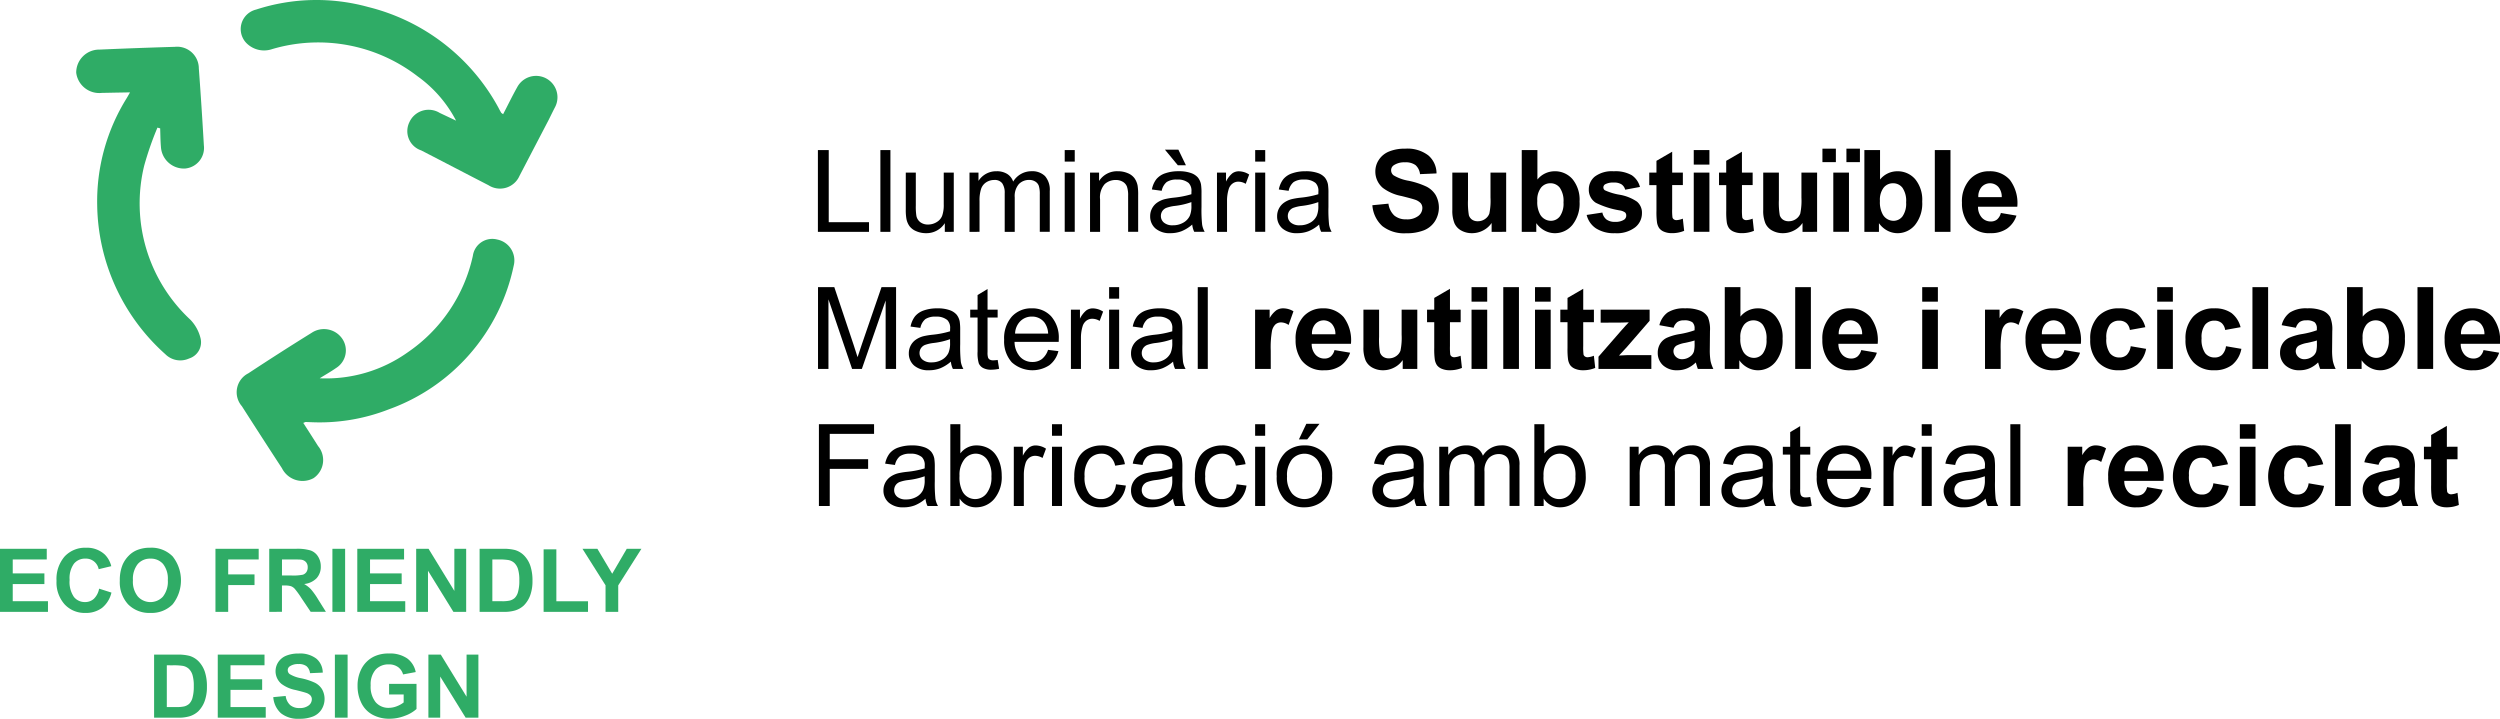 <svg xmlns="http://www.w3.org/2000/svg" viewBox="0 0 131.315 37.757"><defs><style>.cls-1{fill:#2fac66;}</style></defs><g id="Capa_2" data-name="Capa 2"><g id="Capa_1-2" data-name="Capa 1"><g id="Capa_2-2" data-name="Capa 2"><g id="Capa_1-2-2" data-name="Capa 1-2"><path class="cls-1" d="M6.829,4.852c-.543.009-1.012.018-1.482.028a1.22,1.22,0,0,1-1.344-1.06A1.208,1.208,0,0,1,5.204,2.605c.008,0,.016,0,.024,0Q7.204,2.519,9.184,2.46A1.14,1.14,0,0,1,10.437,3.474q.006.057.006.114c.101,1.35.187,2.699.266,4.049a1.088,1.088,0,0,1-.949,1.211l-.035.004A1.21,1.21,0,0,1,8.453,7.715c-.028-.318-.028-.646-.04-.973L8.27,6.703a16.542,16.542,0,0,0-.69,1.976,8.337,8.337,0,0,0,2.422,8.117,2.123,2.123,0,0,1,.535.983A.89.89,0,0,1,9.934,18.829a1.11,1.11,0,0,1-1.246-.221A10.688,10.688,0,0,1,5.105,10.78a10.257,10.257,0,0,1,1.56-5.64c.044-.076.083-.144.165-.288Z"/><path class="cls-1" d="M23.956,6.337a6.639,6.639,0,0,0-2.014-2.323,8.545,8.545,0,0,0-7.64-1.437,1.305,1.305,0,0,1-1.29-.25A1.053,1.053,0,0,1,13.448.504,10.238,10.238,0,0,1,19.344.369a10.712,10.712,0,0,1,6.84,5.293c.049.096.096.184.148.269l.095.068c.247-.472.479-.954.739-1.417A1.123,1.123,0,1,1,29.15,5.637l-.014.025c-.109.212-.211.425-.322.646q-.762,1.46-1.528,2.931A1.117,1.117,0,0,1,25.66,9.73c-1.18-.607-2.359-1.224-3.538-1.831a1.066,1.066,0,0,1-.621-1.475,1.108,1.108,0,0,1,1.595-.493q.429.203.86.406Z"/><path class="cls-1" d="M16.79,19.87a7.4,7.4,0,0,0,4.621-1.36,8.274,8.274,0,0,0,3.426-5.07,1.03,1.03,0,0,1,1.283-.858,1.118,1.118,0,0,1,.876,1.316c-.004.018-.007.035-.012.053A10.237,10.237,0,0,1,20.426,21.5a9.989,9.989,0,0,1-4.12.675l-.258-.01-.119.049q.393.607.777,1.214a1.147,1.147,0,0,1-.143,1.616,1.12,1.12,0,0,1-.094.071,1.207,1.207,0,0,1-1.638-.481l-.021-.04q-1.058-1.62-2.105-3.258a1.115,1.115,0,0,1,.337-1.726c1.098-.723,2.211-1.437,3.33-2.13a1.165,1.165,0,0,1,1.609.318,1.088,1.088,0,0,1-.294,1.51l-.034.022c-.273.193-.572.357-.86.54Z"/><path class="cls-1" d="M0,32.139V28.826H2.456v.56H.669V30.12H2.332v.558H.669V31.58H2.52v.558Z"/><path class="cls-1" d="M5.206,30.92l.648.206a1.45,1.45,0,0,1-.496.805,1.413,1.413,0,0,1-.88.264,1.424,1.424,0,0,1-1.084-.451,1.723,1.723,0,0,1-.425-1.232,1.81,1.81,0,0,1,.427-1.284,1.466,1.466,0,0,1,1.123-.458,1.378,1.378,0,0,1,.987.359,1.306,1.306,0,0,1,.339.61l-.662.158a.683.683,0,0,0-.698-.556.754.754,0,0,0-.598.264,1.298,1.298,0,0,0-.23.856,1.385,1.385,0,0,0,.226.895.731.731,0,0,0,.587.268.669.669,0,0,0,.459-.17A.988.988,0,0,0,5.206,30.92Z"/><path class="cls-1" d="M6.293,30.503a2.104,2.104,0,0,1,.151-.85,1.556,1.556,0,0,1,.308-.454,1.291,1.291,0,0,1,.428-.298,1.809,1.809,0,0,1,.714-.132,1.555,1.555,0,0,1,1.172.454,2.03,2.03,0,0,1,.004,2.518,1.546,1.546,0,0,1-1.166.453,1.558,1.558,0,0,1-1.175-.451A1.708,1.708,0,0,1,6.293,30.503Zm.689-.022a1.239,1.239,0,0,0,.26.853.893.893,0,0,0,1.262.058q.029-.026.055-.055a1.268,1.268,0,0,0,.256-.864,1.244,1.244,0,0,0-.25-.85.842.842,0,0,0-.663-.28.852.852,0,0,0-.666.283,1.255,1.255,0,0,0-.253.856Z"/><path class="cls-1" d="M11.317,32.139V28.826h2.271v.56h-1.602V30.17h1.383v.561H11.986v1.407Z"/><path class="cls-1" d="M14.142,32.139V28.826h1.408a2.405,2.405,0,0,1,.771.09.761.761,0,0,1,.385.317.956.956,0,0,1,.144.521.886.886,0,0,1-.219.616,1.055,1.055,0,0,1-.655.306,1.562,1.562,0,0,1,.358.278,3.831,3.831,0,0,1,.38.537l.405.646h-.8l-.484-.721a4.719,4.719,0,0,0-.352-.488.527.527,0,0,0-.201-.138,1.12,1.12,0,0,0-.337-.037h-.135v1.383Zm.669-1.911h.495a2.529,2.529,0,0,0,.601-.041.361.361,0,0,0,.188-.14.435.435,0,0,0,.068-.249.396.396,0,0,0-.089-.27.403.403,0,0,0-.252-.13q-.081-.012-.488-.012h-.522Z"/><path class="cls-1" d="M17.46,32.139V28.826h.668v3.312Z"/><path class="cls-1" d="M18.767,32.139V28.826h2.457v.56H19.436V30.12h1.662v.558H19.436V31.58h1.85v.558Z"/><path class="cls-1" d="M21.86,32.139V28.826h.65l1.355,2.212V28.826h.621v3.312h-.671l-1.335-2.16v2.16Z"/><path class="cls-1" d="M25.192,28.826h1.223a2.4,2.4,0,0,1,.631.064,1.114,1.114,0,0,1,.499.305,1.449,1.449,0,0,1,.316.537,2.45,2.45,0,0,1,.108.783,2.183,2.183,0,0,1-.102.704,1.46,1.46,0,0,1-.355.586,1.18,1.18,0,0,1-.47.264,2.017,2.017,0,0,1-.592.07H25.192Zm.669.56V31.58h.5a1.792,1.792,0,0,0,.404-.032.62.62,0,0,0,.27-.138.698.698,0,0,0,.175-.319,2.134,2.134,0,0,0,.068-.607,1.944,1.944,0,0,0-.068-.589.757.757,0,0,0-.19-.321.634.634,0,0,0-.309-.156,3.092,3.092,0,0,0-.549-.031Z"/><path class="cls-1" d="M28.554,32.139V28.853h.669v2.728h1.663v.558Z"/><path class="cls-1" d="M31.807,32.139V30.745L30.594,28.826h.784l.779,1.31.764-1.31h.77l-1.218,1.923v1.39Z"/><path class="cls-1" d="M8.094,34.384H9.316a2.389,2.389,0,0,1,.63.064,1.115,1.115,0,0,1,.499.305,1.461,1.461,0,0,1,.316.537,2.444,2.444,0,0,1,.108.783,2.169,2.169,0,0,1-.102.704,1.458,1.458,0,0,1-.354.586,1.187,1.187,0,0,1-.47.264,2.017,2.017,0,0,1-.592.07H8.094Zm.668.561v2.194h.5a1.792,1.792,0,0,0,.404-.032.623.623,0,0,0,.27-.138.7.7,0,0,0,.175-.319,2.175,2.175,0,0,0,.068-.607,1.983,1.983,0,0,0-.068-.589.758.758,0,0,0-.19-.321.634.634,0,0,0-.31-.156,3.1,3.1,0,0,0-.549-.031Z"/><path class="cls-1" d="M11.438,37.696V34.384h2.456v.561H12.107v.734H13.77v.558H12.107v.902h1.851v.558Z"/><path class="cls-1" d="M14.354,36.618l.651-.062a.792.792,0,0,0,.238.48.72.72,0,0,0,.485.154.747.747,0,0,0,.487-.137.408.408,0,0,0,.164-.32.3.3,0,0,0-.069-.199.537.537,0,0,0-.241-.144q-.117-.041-.535-.144a1.814,1.814,0,0,1-.755-.328.87.87,0,0,1-.162-1.14.906.906,0,0,1,.414-.336,1.67,1.67,0,0,1,.652-.115,1.402,1.402,0,0,1,.939.273.968.968,0,0,1,.331.73l-.669.029a.566.566,0,0,0-.184-.367.67.67,0,0,0-.424-.112.76.76,0,0,0-.456.12.241.241,0,0,0-.106.205.253.253,0,0,0,.1.201,1.749,1.749,0,0,0,.614.222,3.269,3.269,0,0,1,.722.238.928.928,0,0,1,.366.337,1.042,1.042,0,0,1-.026,1.061.943.943,0,0,1-.447.369,1.868,1.868,0,0,1-.721.121,1.436,1.436,0,0,1-.965-.29A1.264,1.264,0,0,1,14.354,36.618Z"/><path class="cls-1" d="M17.59,37.696V34.384h.668v3.312Z"/><path class="cls-1" d="M20.437,36.478V35.92h1.441v1.32a1.829,1.829,0,0,1-.609.357,2.211,2.211,0,0,1-.808.155,1.823,1.823,0,0,1-.906-.218,1.387,1.387,0,0,1-.58-.624,2.01,2.01,0,0,1-.194-.882,1.908,1.908,0,0,1,.217-.92,1.462,1.462,0,0,1,.635-.617,1.718,1.718,0,0,1,.793-.165,1.587,1.587,0,0,1,.964.259,1.17,1.17,0,0,1,.446.716l-.664.124a.705.705,0,0,0-.264-.386.799.799,0,0,0-.482-.141.91.91,0,0,0-.697.277,1.176,1.176,0,0,0-.259.825,1.299,1.299,0,0,0,.263.885.876.876,0,0,0,.686.295,1.164,1.164,0,0,0,.422-.083,1.411,1.411,0,0,0,.362-.2v-.42Z"/><path class="cls-1" d="M22.502,37.696V34.384h.65l1.355,2.212V34.384h.621v3.312h-.671l-1.335-2.16v2.16Z"/></g></g><path d="M42.961,12.178V7.883H43.53v3.788H45.645v.507Z"/><path d="M46.243,12.178V7.883H46.77v4.295Z"/><path d="M49.627,12.178v-.457a1.139,1.139,0,0,1-.987.527,1.253,1.253,0,0,1-.514-.105.837.837,0,0,1-.355-.266.986.986,0,0,1-.162-.391,2.677,2.677,0,0,1-.032-.492V9.066h.527v1.726a3.071,3.071,0,0,0,.032.557.554.554,0,0,0,.211.327.66.66,0,0,0,.398.118.859.859,0,0,0,.445-.122.676.676,0,0,0,.295-.33,1.688,1.688,0,0,0,.086-.608V9.066h.527v3.111Z"/><path d="M50.924,12.178V9.066h.472v.436a1.11,1.11,0,0,1,.39-.368,1.096,1.096,0,0,1,.554-.139,1.022,1.022,0,0,1,.566.143.77.77,0,0,1,.312.401,1.117,1.117,0,0,1,.961-.545.947.947,0,0,1,.712.256,1.096,1.096,0,0,1,.249.79v2.136h-.524v-1.96a1.44,1.44,0,0,0-.052-.456.44.44,0,0,0-.186-.224.58.58,0,0,0-.316-.085.736.736,0,0,0-.545.218A.962.962,0,0,0,53.3,10.37v1.808h-.527V10.156a.889.889,0,0,0-.129-.527.488.488,0,0,0-.422-.176A.77.77,0,0,0,51.81,9.57a.669.669,0,0,0-.274.343,1.931,1.931,0,0,0-.085.65v1.614Z"/><path d="M55.925,8.489V7.883h.527v.607Zm0,3.688V9.066h.527v3.111Z"/><path d="M57.255,12.178V9.066H57.73v.442a1.118,1.118,0,0,1,.99-.513,1.296,1.296,0,0,1,.517.101.814.814,0,0,1,.353.265,1.018,1.018,0,0,1,.164.39,3.024,3.024,0,0,1,.029.513v1.913h-.527V10.285a1.414,1.414,0,0,0-.061-.481.51.51,0,0,0-.218-.255.699.699,0,0,0-.368-.095.851.851,0,0,0-.581.214,1.051,1.051,0,0,0-.245.811v1.699Z"/><path d="M62.623,11.794a1.966,1.966,0,0,1-.565.352,1.626,1.626,0,0,1-.581.102,1.135,1.135,0,0,1-.788-.25.829.829,0,0,1-.275-.641.861.861,0,0,1,.377-.721,1.266,1.266,0,0,1,.379-.173,3.759,3.759,0,0,1,.469-.079,4.821,4.821,0,0,0,.94-.182q.003-.108.003-.138a.582.582,0,0,0-.149-.454.882.882,0,0,0-.601-.179.928.928,0,0,0-.549.13.792.792,0,0,0-.263.461l-.516-.07a1.279,1.279,0,0,1,.231-.535,1.015,1.015,0,0,1,.466-.313,2.076,2.076,0,0,1,.706-.11,1.869,1.869,0,0,1,.647.094.853.853,0,0,1,.366.236.829.829,0,0,1,.164.359,2.965,2.965,0,0,1,.026.486v.703a7.243,7.243,0,0,0,.034.931,1.146,1.146,0,0,0,.133.373H62.728A1.117,1.117,0,0,1,62.623,11.794Zm-.044-1.178a3.871,3.871,0,0,1-.861.199,1.994,1.994,0,0,0-.46.105.464.464,0,0,0-.208.171.455.455,0,0,0-.073.251.446.446,0,0,0,.16.351.684.684,0,0,0,.467.141,1.078,1.078,0,0,0,.542-.134.816.816,0,0,0,.349-.364,1.274,1.274,0,0,0,.085-.527ZM62.291,8.68h-.425l-.677-.82h.706Z"/><path d="M63.923,12.178V9.066h.475V9.538a1.299,1.299,0,0,1,.335-.436.589.589,0,0,1,.339-.105,1.028,1.028,0,0,1,.542.17l-.182.489a.754.754,0,0,0-.387-.114.502.502,0,0,0-.31.104.563.563,0,0,0-.196.289,2.054,2.054,0,0,0-.088.615v1.629Z"/><path d="M65.93,8.489V7.883h.527v.607Zm0,3.688V9.066h.527v3.111Z"/><path d="M69.29,11.794a1.965,1.965,0,0,1-.564.352,1.626,1.626,0,0,1-.581.102,1.135,1.135,0,0,1-.788-.25.829.829,0,0,1-.275-.641.862.862,0,0,1,.377-.721,1.265,1.265,0,0,1,.379-.173,3.759,3.759,0,0,1,.469-.079,4.823,4.823,0,0,0,.94-.182q.003-.108.003-.138A.582.582,0,0,0,69.1,9.611.883.883,0,0,0,68.5,9.432a.928.928,0,0,0-.549.13.791.791,0,0,0-.263.461l-.516-.07a1.277,1.277,0,0,1,.231-.535,1.014,1.014,0,0,1,.466-.313,2.077,2.077,0,0,1,.706-.11,1.869,1.869,0,0,1,.647.094.854.854,0,0,1,.366.236.829.829,0,0,1,.164.359,2.965,2.965,0,0,1,.026.486v.703a7.223,7.223,0,0,0,.034.931,1.144,1.144,0,0,0,.133.373H69.396A1.119,1.119,0,0,1,69.29,11.794Zm-.044-1.178a3.871,3.871,0,0,1-.861.199,1.992,1.992,0,0,0-.46.105.464.464,0,0,0-.208.171.455.455,0,0,0-.073.251.446.446,0,0,0,.16.351.684.684,0,0,0,.467.141,1.078,1.078,0,0,0,.542-.134.815.815,0,0,0,.349-.364,1.272,1.272,0,0,0,.085-.527Z"/><path d="M72.085,10.78l.844-.082a1.035,1.035,0,0,0,.309.624.938.938,0,0,0,.629.199.959.959,0,0,0,.631-.178.525.525,0,0,0,.213-.414.394.394,0,0,0-.09-.26.721.721,0,0,0-.311-.185q-.152-.053-.694-.188a2.357,2.357,0,0,1-.979-.425,1.118,1.118,0,0,1-.396-.864,1.097,1.097,0,0,1,.186-.614,1.157,1.157,0,0,1,.535-.435,2.151,2.151,0,0,1,.846-.149,1.809,1.809,0,0,1,1.217.354,1.248,1.248,0,0,1,.43.946l-.867.038a.74.74,0,0,0-.238-.476.877.877,0,0,0-.55-.145.991.991,0,0,0-.592.155.313.313,0,0,0-.138.267.33.33,0,0,0,.129.261,2.28,2.28,0,0,0,.797.287,4.209,4.209,0,0,1,.936.309,1.2,1.2,0,0,1,.475.436,1.352,1.352,0,0,1-.033,1.376,1.231,1.231,0,0,1-.58.479,2.452,2.452,0,0,1-.935.156,1.855,1.855,0,0,1-1.251-.377A1.635,1.635,0,0,1,72.085,10.78Z"/><path d="M78.349,12.178v-.466a1.193,1.193,0,0,1-.447.393,1.248,1.248,0,0,1-.584.143,1.143,1.143,0,0,1-.562-.138.814.814,0,0,1-.36-.387,1.726,1.726,0,0,1-.111-.688V9.066h.823v1.43a3.983,3.983,0,0,0,.045.805.439.439,0,0,0,.166.234.509.509,0,0,0,.305.086A.648.648,0,0,0,78,11.506a.593.593,0,0,0,.229-.287,3.344,3.344,0,0,0,.061-.84V9.066h.823v3.111Z"/><path d="M79.931,12.178V7.883h.823V9.43a1.165,1.165,0,0,1,.902-.434,1.213,1.213,0,0,1,.94.412,1.704,1.704,0,0,1,.372,1.182,1.803,1.803,0,0,1-.379,1.228,1.186,1.186,0,0,1-.922.431,1.145,1.145,0,0,1-.525-.133,1.252,1.252,0,0,1-.447-.395v.457Zm.817-1.623a1.323,1.323,0,0,0,.152.715.651.651,0,0,0,.568.328.587.587,0,0,0,.465-.233,1.156,1.156,0,0,0,.191-.734,1.212,1.212,0,0,0-.193-.769.611.611,0,0,0-.495-.236.62.62,0,0,0-.492.23A1.053,1.053,0,0,0,80.748,10.555Z"/><path d="M83.341,11.29l.826-.126a.606.606,0,0,0,.214.365.723.723,0,0,0,.451.124.814.814,0,0,0,.48-.117.262.262,0,0,0,.108-.22.216.216,0,0,0-.059-.155.657.657,0,0,0-.275-.108,4.444,4.444,0,0,1-1.263-.401.802.802,0,0,1-.369-.7.863.863,0,0,1,.319-.68,1.491,1.491,0,0,1,.99-.275,1.728,1.728,0,0,1,.949.208,1.063,1.063,0,0,1,.428.615l-.776.144a.483.483,0,0,0-.188-.278.695.695,0,0,0-.398-.097.895.895,0,0,0-.466.091.195.195,0,0,0-.094.167.182.182,0,0,0,.082.149,3.081,3.081,0,0,0,.769.232,2.292,2.292,0,0,1,.918.366.761.761,0,0,1,.258.612.94.94,0,0,1-.357.735,1.582,1.582,0,0,1-1.058.308,1.737,1.737,0,0,1-1.007-.258A1.187,1.187,0,0,1,83.341,11.29Z"/><path d="M88.394,9.066v.656H87.832v1.254a3.121,3.121,0,0,0,.016.443.176.176,0,0,0,.074.104.228.228,0,0,0,.139.041,1.063,1.063,0,0,0,.331-.079l.07.639a1.637,1.637,0,0,1-.65.123,1.048,1.048,0,0,1-.401-.074.593.593,0,0,1-.262-.193.759.759,0,0,1-.116-.321,3.991,3.991,0,0,1-.026-.58V9.723h-.378V9.066h.378V8.448l.826-.48V9.066Z"/><path d="M88.966,8.644V7.883h.823v.762Zm0,3.533V9.066h.823v3.111Z"/><path d="M92.06,9.066v.656h-.562v1.254a3.147,3.147,0,0,0,.016.443.176.176,0,0,0,.074.104.228.228,0,0,0,.139.041,1.062,1.062,0,0,0,.331-.079l.07.639a1.637,1.637,0,0,1-.65.123,1.048,1.048,0,0,1-.401-.074.593.593,0,0,1-.262-.193.757.757,0,0,1-.116-.321,3.986,3.986,0,0,1-.026-.58V9.723H90.293V9.066h.378V8.448l.826-.48V9.066Z"/><path d="M94.679,12.178v-.466a1.193,1.193,0,0,1-.447.393,1.247,1.247,0,0,1-.584.143,1.143,1.143,0,0,1-.562-.138.812.812,0,0,1-.36-.387,1.726,1.726,0,0,1-.111-.688V9.066h.823v1.43a3.994,3.994,0,0,0,.045.805.44.44,0,0,0,.166.234.508.508,0,0,0,.305.086.648.648,0,0,0,.378-.115.593.593,0,0,0,.229-.287,3.344,3.344,0,0,0,.061-.84V9.066h.823v3.111Z"/><path d="M95.725,8.515V7.81h.706v.706Zm.571,3.662V9.066h.823v3.111Zm.689-3.662V7.81h.709v.706Z"/><path d="M97.928,12.178V7.883h.823V9.43a1.165,1.165,0,0,1,.902-.434,1.213,1.213,0,0,1,.941.412,1.704,1.704,0,0,1,.372,1.182,1.803,1.803,0,0,1-.379,1.228,1.186,1.186,0,0,1-.922.431,1.146,1.146,0,0,1-.525-.133,1.252,1.252,0,0,1-.447-.395v.457Zm.817-1.623a1.323,1.323,0,0,0,.152.715.651.651,0,0,0,.568.328.587.587,0,0,0,.465-.233,1.156,1.156,0,0,0,.191-.734,1.212,1.212,0,0,0-.193-.769.611.611,0,0,0-.495-.236.619.619,0,0,0-.492.23A1.053,1.053,0,0,0,98.745,10.555Z"/><path d="M101.628,12.178V7.883h.823v4.295Z"/><path d="M105.097,11.187l.82.138a1.341,1.341,0,0,1-.5.686,1.459,1.459,0,0,1-.854.236,1.392,1.392,0,0,1-1.201-.53,1.782,1.782,0,0,1-.308-1.072,1.718,1.718,0,0,1,.404-1.211,1.331,1.331,0,0,1,1.022-.438,1.381,1.381,0,0,1,1.096.459,2.028,2.028,0,0,1,.384,1.405h-2.062a.834.834,0,0,0,.199.57.623.623,0,0,0,.475.203.504.504,0,0,0,.325-.105A.651.651,0,0,0,105.097,11.187Zm.047-.832a.796.796,0,0,0-.185-.544.595.595,0,0,0-.873.011.76.76,0,0,0-.173.533Z"/><path d="M42.967,19.378V15.083h.856l1.017,3.041q.141.425.205.636.073-.234.229-.689l1.028-2.988h.765v4.295h-.548V15.783L45.27,19.378h-.513l-1.242-3.656v3.656Z"/><path d="M49.946,18.994a1.964,1.964,0,0,1-.565.352,1.626,1.626,0,0,1-.581.102,1.135,1.135,0,0,1-.788-.25.829.829,0,0,1-.275-.641.861.861,0,0,1,.377-.721,1.265,1.265,0,0,1,.379-.173,3.738,3.738,0,0,1,.469-.079,4.823,4.823,0,0,0,.941-.182c.002-.072.003-.118.003-.138a.582.582,0,0,0-.149-.454.883.883,0,0,0-.601-.179.935.935,0,0,0-.549.13.796.796,0,0,0-.263.462l-.516-.07a1.276,1.276,0,0,1,.232-.534,1.023,1.023,0,0,1,.466-.314,2.102,2.102,0,0,1,.706-.109,1.869,1.869,0,0,1,.647.094.853.853,0,0,1,.366.236.827.827,0,0,1,.164.358,2.965,2.965,0,0,1,.026.486v.703a7.251,7.251,0,0,0,.034.931,1.144,1.144,0,0,0,.133.373h-.551A1.117,1.117,0,0,1,49.946,18.994Zm-.044-1.178a3.874,3.874,0,0,1-.861.199,1.991,1.991,0,0,0-.46.105.464.464,0,0,0-.208.171.454.454,0,0,0-.073.251.446.446,0,0,0,.16.351.683.683,0,0,0,.467.141,1.078,1.078,0,0,0,.542-.134.815.815,0,0,0,.349-.364,1.274,1.274,0,0,0,.085-.527Z"/><path d="M52.404,18.906l.076.466a1.96,1.96,0,0,1-.399.047.901.901,0,0,1-.445-.091.505.505,0,0,1-.223-.239,1.88,1.88,0,0,1-.065-.622v-1.79h-.387v-.41h.387V15.496l.524-.316v1.087h.53v.41h-.53V18.496a.881.881,0,0,0,.028.29.212.212,0,0,0,.09.103.353.353,0,0,0,.181.038A1.713,1.713,0,0,0,52.404,18.906Z"/><path d="M55.049,18.376l.545.067a1.33,1.33,0,0,1-.477.741,1.619,1.619,0,0,1-1.974-.156,1.648,1.648,0,0,1-.399-1.18,1.719,1.719,0,0,1,.404-1.219,1.369,1.369,0,0,1,1.049-.434,1.33,1.33,0,0,1,1.02.425,1.688,1.688,0,0,1,.396,1.195q0,.047-.003.141h-2.32a1.196,1.196,0,0,0,.29.785.863.863,0,0,0,.65.272.806.806,0,0,0,.495-.152A1.012,1.012,0,0,0,55.049,18.376Zm-1.731-.853h1.737a1.055,1.055,0,0,0-.199-.589.808.808,0,0,0-.653-.305.835.835,0,0,0-.61.243A.958.958,0,0,0,53.318,17.523Z"/><path d="M56.251,19.378V16.267h.475v.472a1.299,1.299,0,0,1,.335-.436.589.589,0,0,1,.339-.105,1.028,1.028,0,0,1,.542.17l-.182.489a.754.754,0,0,0-.387-.114.508.508,0,0,0-.311.103.569.569,0,0,0-.196.289,2.054,2.054,0,0,0-.088.615v1.629Z"/><path d="M58.257,15.689v-.606h.527v.606Zm0,3.688V16.267h.527v3.111Z"/><path d="M61.618,18.994a1.964,1.964,0,0,1-.565.352,1.626,1.626,0,0,1-.581.102,1.135,1.135,0,0,1-.788-.25.829.829,0,0,1-.275-.641.861.861,0,0,1,.377-.721,1.265,1.265,0,0,1,.379-.173,3.738,3.738,0,0,1,.469-.079,4.82,4.82,0,0,0,.94-.182c.002-.072.003-.118.003-.138a.582.582,0,0,0-.15-.454.882.882,0,0,0-.6-.179.936.936,0,0,0-.549.13.797.797,0,0,0-.263.462l-.516-.07a1.275,1.275,0,0,1,.232-.534,1.023,1.023,0,0,1,.466-.314,2.101,2.101,0,0,1,.706-.109,1.869,1.869,0,0,1,.647.094.853.853,0,0,1,.366.236.828.828,0,0,1,.164.358,2.98,2.98,0,0,1,.026.486v.703a7.244,7.244,0,0,0,.034.931,1.146,1.146,0,0,0,.133.373h-.551A1.12,1.12,0,0,1,61.618,18.994Zm-.044-1.178a3.871,3.871,0,0,1-.861.199,1.994,1.994,0,0,0-.46.105.465.465,0,0,0-.208.171.455.455,0,0,0-.073.251.446.446,0,0,0,.16.351.684.684,0,0,0,.467.141,1.078,1.078,0,0,0,.542-.134.815.815,0,0,0,.349-.364,1.274,1.274,0,0,0,.085-.527Z"/><path d="M62.913,19.378V15.083H63.44v4.295Z"/><path d="M66.748,19.378h-.823V16.267h.765v.442a1.316,1.316,0,0,1,.353-.413.645.645,0,0,1,.355-.1,1.044,1.044,0,0,1,.542.155l-.255.718a.723.723,0,0,0-.387-.135.457.457,0,0,0-.293.096.649.649,0,0,0-.19.344,4.903,4.903,0,0,0-.068,1.043Z"/><path d="M70.096,18.388l.82.138a1.341,1.341,0,0,1-.5.686,1.459,1.459,0,0,1-.854.236,1.392,1.392,0,0,1-1.201-.53,1.782,1.782,0,0,1-.308-1.072,1.721,1.721,0,0,1,.404-1.212,1.334,1.334,0,0,1,1.022-.438,1.381,1.381,0,0,1,1.096.459A2.027,2.027,0,0,1,70.96,18.06H68.898a.834.834,0,0,0,.199.57.623.623,0,0,0,.475.203.504.504,0,0,0,.325-.105A.651.651,0,0,0,70.096,18.388Zm.047-.832a.791.791,0,0,0-.185-.543.594.594,0,0,0-.873.01.76.76,0,0,0-.173.533Z"/><path d="M73.679,19.378V18.912a1.193,1.193,0,0,1-.447.393,1.248,1.248,0,0,1-.584.143,1.143,1.143,0,0,1-.562-.138.813.813,0,0,1-.36-.387,1.726,1.726,0,0,1-.111-.689V16.267h.823v1.43a3.994,3.994,0,0,0,.045.805.44.44,0,0,0,.166.234.508.508,0,0,0,.305.086.647.647,0,0,0,.378-.115.593.593,0,0,0,.229-.287,3.344,3.344,0,0,0,.061-.84V16.267h.823v3.111Z"/><path d="M76.723,16.267v.656H76.16v1.254a3.13,3.13,0,0,0,.016.443.176.176,0,0,0,.074.104.229.229,0,0,0,.139.041,1.063,1.063,0,0,0,.331-.079l.07.639a1.637,1.637,0,0,1-.65.123,1.049,1.049,0,0,1-.401-.074.592.592,0,0,1-.262-.193.757.757,0,0,1-.116-.321,4.006,4.006,0,0,1-.026-.58V16.923h-.378v-.656h.378v-.618l.826-.48v1.099Z"/><path d="M77.294,15.845v-.762h.823v.762Zm0,3.533V16.267h.823v3.111Z"/><path d="M78.961,19.378V15.083h.823v4.295Z"/><path d="M80.628,15.845v-.762h.823v.762Zm0,3.533V16.267h.823v3.111Z"/><path d="M83.722,16.267v.656h-.562v1.254a3.147,3.147,0,0,0,.016.443.176.176,0,0,0,.074.104.229.229,0,0,0,.139.041,1.063,1.063,0,0,0,.331-.079l.07.639a1.637,1.637,0,0,1-.65.123,1.05,1.05,0,0,1-.401-.074.593.593,0,0,1-.262-.193.757.757,0,0,1-.116-.321,3.986,3.986,0,0,1-.026-.58V16.923h-.378v-.656h.378v-.618l.826-.48v1.099Z"/><path d="M83.962,19.378v-.642l1.166-1.339q.287-.328.425-.466-.144.009-.378.012l-1.099.006v-.683h2.572v.583L85.459,18.221l-.419.454q.343-.021.425-.021h1.274v.724Z"/><path d="M87.908,17.216l-.747-.135a1.164,1.164,0,0,1,.434-.668,1.586,1.586,0,0,1,.914-.217,1.969,1.969,0,0,1,.82.131.816.816,0,0,1,.379.33,1.687,1.687,0,0,1,.11.737l-.009.961a3.428,3.428,0,0,0,.039.605,1.802,1.802,0,0,0,.148.418h-.815q-.032-.082-.079-.243-.021-.073-.029-.097a1.484,1.484,0,0,1-.451.308,1.291,1.291,0,0,1-.513.102,1.063,1.063,0,0,1-.758-.261.87.87,0,0,1-.276-.659.89.89,0,0,1,.126-.471.831.831,0,0,1,.354-.316A2.788,2.788,0,0,1,88.21,17.55a4.492,4.492,0,0,0,.8-.202v-.082a.429.429,0,0,0-.117-.339.709.709,0,0,0-.442-.101.589.589,0,0,0-.343.087A.599.599,0,0,0,87.908,17.216Zm1.102.668q-.158.053-.501.126a1.51,1.51,0,0,0-.448.143.344.344,0,0,0-.161.29.404.404,0,0,0,.129.299.45.45,0,0,0,.328.126.714.714,0,0,0,.425-.146.515.515,0,0,0,.196-.273,1.624,1.624,0,0,0,.032-.401Z"/><path d="M90.595,19.378V15.083h.823V16.63a1.165,1.165,0,0,1,.902-.434,1.213,1.213,0,0,1,.94.412,1.703,1.703,0,0,1,.372,1.182,1.803,1.803,0,0,1-.379,1.228,1.186,1.186,0,0,1-.922.431,1.146,1.146,0,0,1-.525-.133,1.252,1.252,0,0,1-.447-.395v.457Zm.817-1.623a1.323,1.323,0,0,0,.152.715.651.651,0,0,0,.568.328.587.587,0,0,0,.465-.232,1.156,1.156,0,0,0,.191-.734,1.219,1.219,0,0,0-.193-.77.614.614,0,0,0-.495-.235.623.623,0,0,0-.492.23A1.059,1.059,0,0,0,91.412,17.755Z"/><path d="M94.295,19.378V15.083h.823v4.295Z"/><path d="M97.764,18.388l.82.138a1.341,1.341,0,0,1-.5.686,1.459,1.459,0,0,1-.854.236,1.392,1.392,0,0,1-1.201-.53,1.782,1.782,0,0,1-.308-1.072,1.721,1.721,0,0,1,.404-1.212,1.334,1.334,0,0,1,1.022-.438,1.381,1.381,0,0,1,1.096.459,2.027,2.027,0,0,1,.384,1.404H96.565a.835.835,0,0,0,.199.57.623.623,0,0,0,.475.203.504.504,0,0,0,.325-.105A.652.652,0,0,0,97.764,18.388Zm.047-.832a.791.791,0,0,0-.184-.543.594.594,0,0,0-.873.01.759.759,0,0,0-.173.533Z"/><path d="M100.966,15.845v-.762h.823v.762Zm0,3.533V16.267h.823v3.111Z"/><path d="M105.088,19.378h-.823V16.267h.765v.442a1.317,1.317,0,0,1,.353-.413.646.646,0,0,1,.355-.1,1.044,1.044,0,0,1,.542.155l-.255.718a.723.723,0,0,0-.387-.135.457.457,0,0,0-.293.096.648.648,0,0,0-.189.344,4.901,4.901,0,0,0-.068,1.043Z"/><path d="M108.436,18.388l.82.138a1.34,1.34,0,0,1-.5.686,1.459,1.459,0,0,1-.854.236,1.392,1.392,0,0,1-1.201-.53,1.782,1.782,0,0,1-.308-1.072,1.721,1.721,0,0,1,.404-1.212,1.335,1.335,0,0,1,1.022-.438,1.381,1.381,0,0,1,1.096.459,2.027,2.027,0,0,1,.384,1.404h-2.062a.834.834,0,0,0,.199.57.623.623,0,0,0,.475.203.504.504,0,0,0,.325-.105A.651.651,0,0,0,108.436,18.388Zm.047-.832a.791.791,0,0,0-.185-.543.594.594,0,0,0-.873.01.76.76,0,0,0-.173.533Z"/><path d="M112.685,17.186l-.812.146a.593.593,0,0,0-.185-.366.565.565,0,0,0-.377-.123.615.615,0,0,0-.49.212,1.086,1.086,0,0,0-.184.711,1.259,1.259,0,0,0,.186.782.612.612,0,0,0,.5.229.551.551,0,0,0,.384-.134.796.796,0,0,0,.211-.458l.809.138a1.435,1.435,0,0,1-.483.841,1.496,1.496,0,0,1-.958.284,1.425,1.425,0,0,1-1.089-.431,1.67,1.67,0,0,1-.405-1.192,1.672,1.672,0,0,1,.407-1.199,1.446,1.446,0,0,1,1.101-.43,1.513,1.513,0,0,1,.904.244A1.365,1.365,0,0,1,112.685,17.186Z"/><path d="M113.309,15.845v-.762h.823v.762Zm0,3.533V16.267h.823v3.111Z"/><path d="M117.689,17.186l-.811.146a.594.594,0,0,0-.186-.366.565.565,0,0,0-.377-.123.615.615,0,0,0-.49.212,1.086,1.086,0,0,0-.184.711,1.259,1.259,0,0,0,.186.782.612.612,0,0,0,.5.229.55.55,0,0,0,.384-.134.796.796,0,0,0,.211-.458l.809.138a1.435,1.435,0,0,1-.483.841,1.496,1.496,0,0,1-.958.284,1.425,1.425,0,0,1-1.089-.431,1.67,1.67,0,0,1-.405-1.192,1.672,1.672,0,0,1,.407-1.199,1.446,1.446,0,0,1,1.101-.43,1.513,1.513,0,0,1,.904.244A1.365,1.365,0,0,1,117.689,17.186Z"/><path d="M118.312,19.378V15.083h.823v4.295Z"/><path d="M120.595,17.216l-.747-.135a1.163,1.163,0,0,1,.434-.668,1.586,1.586,0,0,1,.914-.217,1.969,1.969,0,0,1,.82.131.816.816,0,0,1,.379.33,1.685,1.685,0,0,1,.11.737l-.009.961a3.425,3.425,0,0,0,.039.605,1.797,1.797,0,0,0,.148.418h-.815q-.032-.082-.079-.243-.02-.073-.029-.097a1.485,1.485,0,0,1-.451.308,1.292,1.292,0,0,1-.513.102,1.063,1.063,0,0,1-.758-.261.87.87,0,0,1-.276-.659.889.889,0,0,1,.126-.471.831.831,0,0,1,.353-.316,2.788,2.788,0,0,1,.654-.191,4.488,4.488,0,0,0,.8-.202v-.082a.429.429,0,0,0-.117-.339.709.709,0,0,0-.442-.101.589.589,0,0,0-.343.087A.599.599,0,0,0,120.595,17.216Zm1.102.668q-.158.053-.501.126a1.508,1.508,0,0,0-.448.143.343.343,0,0,0-.161.29.404.404,0,0,0,.129.299.45.45,0,0,0,.328.126.714.714,0,0,0,.425-.146.516.516,0,0,0,.196-.273,1.63,1.63,0,0,0,.032-.401Z"/><path d="M123.281,19.378V15.083h.823V16.63a1.165,1.165,0,0,1,.902-.434,1.214,1.214,0,0,1,.941.412,1.703,1.703,0,0,1,.372,1.182,1.803,1.803,0,0,1-.379,1.228,1.186,1.186,0,0,1-.922.431,1.145,1.145,0,0,1-.525-.133,1.251,1.251,0,0,1-.447-.395v.457Zm.817-1.623a1.323,1.323,0,0,0,.152.715.651.651,0,0,0,.568.328.587.587,0,0,0,.465-.232,1.156,1.156,0,0,0,.191-.734,1.219,1.219,0,0,0-.193-.77.614.614,0,0,0-.495-.235.623.623,0,0,0-.492.23A1.06,1.06,0,0,0,124.099,17.755Z"/><path d="M126.981,19.378V15.083h.823v4.295Z"/><path d="M130.45,18.388l.82.138a1.341,1.341,0,0,1-.5.686,1.459,1.459,0,0,1-.854.236,1.392,1.392,0,0,1-1.201-.53,1.782,1.782,0,0,1-.308-1.072,1.721,1.721,0,0,1,.404-1.212,1.335,1.335,0,0,1,1.022-.438,1.381,1.381,0,0,1,1.096.459,2.028,2.028,0,0,1,.384,1.404H129.252a.834.834,0,0,0,.199.57.623.623,0,0,0,.475.203.504.504,0,0,0,.325-.105A.651.651,0,0,0,130.45,18.388Zm.047-.832a.791.791,0,0,0-.185-.543.594.594,0,0,0-.873.01.759.759,0,0,0-.173.533Z"/><path d="M43.014,26.578V22.283h2.897v.507H43.583v1.33h2.016v.507H43.583v1.951Z"/><path d="M48.613,26.194a1.964,1.964,0,0,1-.565.352,1.626,1.626,0,0,1-.581.102,1.135,1.135,0,0,1-.788-.25.829.829,0,0,1-.275-.641.861.861,0,0,1,.377-.721,1.264,1.264,0,0,1,.379-.173,3.757,3.757,0,0,1,.469-.079,4.82,4.82,0,0,0,.94-.182q.003-.108.003-.138a.582.582,0,0,0-.149-.454.883.883,0,0,0-.601-.179.936.936,0,0,0-.549.13.796.796,0,0,0-.263.462l-.516-.07a1.276,1.276,0,0,1,.232-.534,1.023,1.023,0,0,1,.466-.314,2.101,2.101,0,0,1,.706-.109,1.869,1.869,0,0,1,.647.094.853.853,0,0,1,.366.236.828.828,0,0,1,.164.358,2.965,2.965,0,0,1,.026.486v.703a7.25,7.25,0,0,0,.034.931,1.146,1.146,0,0,0,.133.373h-.551A1.117,1.117,0,0,1,48.613,26.194Zm-.044-1.178a3.871,3.871,0,0,1-.861.199,1.991,1.991,0,0,0-.46.105.464.464,0,0,0-.208.171.454.454,0,0,0-.073.251.446.446,0,0,0,.16.351.683.683,0,0,0,.467.141,1.078,1.078,0,0,0,.542-.134.815.815,0,0,0,.349-.364,1.274,1.274,0,0,0,.085-.527Z"/><path d="M50.406,26.578h-.489V22.283h.527v1.532a1.044,1.044,0,0,1,.853-.419,1.327,1.327,0,0,1,.544.115,1.136,1.136,0,0,1,.422.326,1.587,1.587,0,0,1,.259.505,2.083,2.083,0,0,1,.094.633,1.777,1.777,0,0,1-.396,1.236,1.237,1.237,0,0,1-.949.436.991.991,0,0,1-.864-.46ZM50.4,24.998a1.615,1.615,0,0,0,.152.809.753.753,0,0,0,1.272.106,1.361,1.361,0,0,0,.252-.895,1.395,1.395,0,0,0-.241-.899.739.739,0,0,0-.585-.29.759.759,0,0,0-.598.301A1.317,1.317,0,0,0,50.4,24.998Z"/><path d="M53.251,26.578V23.466h.475v.472a1.299,1.299,0,0,1,.335-.436.589.589,0,0,1,.339-.105,1.028,1.028,0,0,1,.542.17l-.182.489a.754.754,0,0,0-.387-.114.508.508,0,0,0-.311.103.569.569,0,0,0-.196.289,2.054,2.054,0,0,0-.088.615v1.629Z"/><path d="M55.257,22.889v-.607h.527v.607Zm0,3.688V23.466h.527v3.111Z"/><path d="M58.618,25.438l.518.067a1.353,1.353,0,0,1-.434.84,1.275,1.275,0,0,1-.86.303,1.33,1.33,0,0,1-1.026-.418,1.687,1.687,0,0,1-.389-1.196,2.165,2.165,0,0,1,.167-.882,1.155,1.155,0,0,1,.509-.566,1.494,1.494,0,0,1,.742-.189,1.296,1.296,0,0,1,.829.256,1.179,1.179,0,0,1,.413.729l-.513.079a.857.857,0,0,0-.259-.472.674.674,0,0,0-.45-.158.821.821,0,0,0-.647.285,1.359,1.359,0,0,0-.249.904,1.402,1.402,0,0,0,.24.911.782.782,0,0,0,.627.284.739.739,0,0,0,.519-.19A.945.945,0,0,0,58.618,25.438Z"/><path d="M61.618,26.194a1.964,1.964,0,0,1-.565.352,1.626,1.626,0,0,1-.581.102,1.135,1.135,0,0,1-.788-.25.829.829,0,0,1-.275-.641.861.861,0,0,1,.377-.721,1.265,1.265,0,0,1,.379-.173,3.757,3.757,0,0,1,.469-.079,4.82,4.82,0,0,0,.94-.182q.003-.108.003-.138a.582.582,0,0,0-.15-.454.882.882,0,0,0-.6-.179.936.936,0,0,0-.549.13.797.797,0,0,0-.263.462l-.516-.07a1.275,1.275,0,0,1,.232-.534,1.023,1.023,0,0,1,.466-.314,2.101,2.101,0,0,1,.706-.109,1.869,1.869,0,0,1,.647.094.853.853,0,0,1,.366.236.828.828,0,0,1,.164.358,2.98,2.98,0,0,1,.026.486v.703a7.243,7.243,0,0,0,.034.931,1.146,1.146,0,0,0,.133.373h-.551A1.119,1.119,0,0,1,61.618,26.194Zm-.044-1.178a3.871,3.871,0,0,1-.861.199,1.994,1.994,0,0,0-.46.105.465.465,0,0,0-.208.171.455.455,0,0,0-.073.251.446.446,0,0,0,.16.351.684.684,0,0,0,.467.141,1.078,1.078,0,0,0,.542-.134.815.815,0,0,0,.349-.364,1.274,1.274,0,0,0,.085-.527Z"/><path d="M64.955,25.438l.518.067a1.353,1.353,0,0,1-.434.84,1.275,1.275,0,0,1-.86.303,1.33,1.33,0,0,1-1.026-.418,1.687,1.687,0,0,1-.389-1.196,2.165,2.165,0,0,1,.167-.882,1.155,1.155,0,0,1,.509-.566,1.494,1.494,0,0,1,.742-.189,1.297,1.297,0,0,1,.829.256,1.179,1.179,0,0,1,.413.729l-.513.079a.857.857,0,0,0-.259-.472.674.674,0,0,0-.45-.158.821.821,0,0,0-.647.285,1.359,1.359,0,0,0-.249.904,1.402,1.402,0,0,0,.24.911.782.782,0,0,0,.627.284.739.739,0,0,0,.518-.19A.945.945,0,0,0,64.955,25.438Z"/><path d="M65.927,22.889v-.607h.527v.607Zm0,3.688V23.466h.527v3.111Z"/><path d="M67.061,25.022a1.604,1.604,0,0,1,.48-1.28,1.448,1.448,0,0,1,.979-.346,1.399,1.399,0,0,1,1.049.42,1.602,1.602,0,0,1,.407,1.162,2.047,2.047,0,0,1-.181.945,1.272,1.272,0,0,1-.523.534,1.531,1.531,0,0,1-.752.19,1.4,1.4,0,0,1-1.057-.419A1.673,1.673,0,0,1,67.061,25.022Zm.542,0a1.326,1.326,0,0,0,.261.895.869.869,0,0,0,1.31-.002,1.356,1.356,0,0,0,.261-.911,1.289,1.289,0,0,0-.262-.874.869.869,0,0,0-1.309-.002A1.319,1.319,0,0,0,67.603,25.022Zm.624-1.942.39-.82h.691l-.644.82Z"/><path d="M74.291,26.194a1.965,1.965,0,0,1-.564.352,1.627,1.627,0,0,1-.581.102,1.135,1.135,0,0,1-.788-.25.829.829,0,0,1-.275-.641.861.861,0,0,1,.377-.721,1.265,1.265,0,0,1,.379-.173,3.757,3.757,0,0,1,.469-.079,4.823,4.823,0,0,0,.941-.182q.003-.108.003-.138a.582.582,0,0,0-.149-.454.883.883,0,0,0-.601-.179.935.935,0,0,0-.549.13.796.796,0,0,0-.263.462l-.516-.07a1.276,1.276,0,0,1,.232-.534,1.023,1.023,0,0,1,.466-.314,2.102,2.102,0,0,1,.706-.109,1.869,1.869,0,0,1,.647.094.853.853,0,0,1,.366.236.827.827,0,0,1,.164.358,2.965,2.965,0,0,1,.026.486v.703a7.25,7.25,0,0,0,.034.931,1.144,1.144,0,0,0,.133.373H74.397A1.117,1.117,0,0,1,74.291,26.194Zm-.044-1.178a3.872,3.872,0,0,1-.861.199,1.991,1.991,0,0,0-.46.105.464.464,0,0,0-.208.171.454.454,0,0,0-.073.251.446.446,0,0,0,.16.351.683.683,0,0,0,.467.141,1.078,1.078,0,0,0,.542-.134.815.815,0,0,0,.349-.364,1.274,1.274,0,0,0,.085-.527Z"/><path d="M75.598,26.578V23.466h.471v.436a1.12,1.12,0,0,1,.39-.368,1.104,1.104,0,0,1,.554-.139,1.022,1.022,0,0,1,.566.143.769.769,0,0,1,.312.401,1.117,1.117,0,0,1,.961-.545.951.951,0,0,1,.712.256,1.099,1.099,0,0,1,.249.79v2.136h-.524v-1.96a1.447,1.447,0,0,0-.052-.456.443.443,0,0,0-.185-.224.581.581,0,0,0-.316-.085.737.737,0,0,0-.545.219.96.96,0,0,0-.217.698v1.808h-.527V24.556a.89.89,0,0,0-.129-.527.488.488,0,0,0-.422-.176.771.771,0,0,0-.412.117.668.668,0,0,0-.273.343,1.928,1.928,0,0,0-.085.65v1.614Z"/><path d="M81.082,26.578h-.489V22.283H81.12v1.532a1.044,1.044,0,0,1,.853-.419,1.327,1.327,0,0,1,.544.115,1.137,1.137,0,0,1,.422.326,1.587,1.587,0,0,1,.259.505,2.083,2.083,0,0,1,.094.633,1.777,1.777,0,0,1-.396,1.236,1.237,1.237,0,0,1-.949.436.991.991,0,0,1-.864-.46Zm-.006-1.579a1.615,1.615,0,0,0,.152.809.753.753,0,0,0,1.272.106,1.361,1.361,0,0,0,.252-.895,1.394,1.394,0,0,0-.241-.899.738.738,0,0,0-.585-.29.759.759,0,0,0-.598.301A1.317,1.317,0,0,0,81.076,24.998Z"/><path d="M85.6,26.578V23.466h.472v.436a1.118,1.118,0,0,1,.39-.368,1.104,1.104,0,0,1,.554-.139,1.022,1.022,0,0,1,.567.143.77.77,0,0,1,.312.401,1.117,1.117,0,0,1,.961-.545.951.951,0,0,1,.712.256,1.099,1.099,0,0,1,.249.79v2.136H89.291v-1.96a1.451,1.451,0,0,0-.052-.456.443.443,0,0,0-.186-.224.58.58,0,0,0-.316-.085.737.737,0,0,0-.545.219.96.96,0,0,0-.217.698v1.808h-.527V24.556a.889.889,0,0,0-.129-.527.488.488,0,0,0-.422-.176.77.77,0,0,0-.412.117.669.669,0,0,0-.274.343,1.931,1.931,0,0,0-.085.65v1.614Z"/><path d="M92.628,26.194a1.965,1.965,0,0,1-.564.352,1.626,1.626,0,0,1-.581.102,1.135,1.135,0,0,1-.788-.25.829.829,0,0,1-.275-.641.862.862,0,0,1,.377-.721,1.265,1.265,0,0,1,.379-.173,3.759,3.759,0,0,1,.469-.079,4.823,4.823,0,0,0,.94-.182q.003-.108.003-.138a.582.582,0,0,0-.149-.454.883.883,0,0,0-.601-.179.935.935,0,0,0-.549.13.796.796,0,0,0-.263.462l-.516-.07a1.275,1.275,0,0,1,.231-.534,1.023,1.023,0,0,1,.466-.314,2.102,2.102,0,0,1,.706-.109,1.869,1.869,0,0,1,.647.094.853.853,0,0,1,.366.236.827.827,0,0,1,.164.358,2.965,2.965,0,0,1,.026.486v.703a7.223,7.223,0,0,0,.034.931,1.146,1.146,0,0,0,.133.373h-.551A1.119,1.119,0,0,1,92.628,26.194ZM92.584,25.016a3.871,3.871,0,0,1-.861.199,1.992,1.992,0,0,0-.46.105.464.464,0,0,0-.208.171.455.455,0,0,0-.073.251.446.446,0,0,0,.16.351.684.684,0,0,0,.467.141,1.078,1.078,0,0,0,.542-.134.815.815,0,0,0,.349-.364,1.272,1.272,0,0,0,.085-.527Z"/><path d="M95.086,26.106l.076.466a1.958,1.958,0,0,1-.398.047.901.901,0,0,1-.445-.091.505.505,0,0,1-.223-.239,1.881,1.881,0,0,1-.064-.622v-1.79h-.387v-.41h.387v-.77l.524-.316v1.087h.53v.41h-.53v1.819a.885.885,0,0,0,.028.29.212.212,0,0,0,.09.103.353.353,0,0,0,.181.038A1.726,1.726,0,0,0,95.086,26.106Z"/><path d="M97.731,25.576l.545.067a1.33,1.33,0,0,1-.478.741,1.619,1.619,0,0,1-1.974-.156,1.648,1.648,0,0,1-.399-1.18A1.719,1.719,0,0,1,95.83,23.83a1.368,1.368,0,0,1,1.049-.434,1.33,1.33,0,0,1,1.02.425,1.688,1.688,0,0,1,.396,1.195q0,.047-.003.141h-2.32a1.196,1.196,0,0,0,.29.785.864.864,0,0,0,.65.272.807.807,0,0,0,.495-.152A1.011,1.011,0,0,0,97.731,25.576ZM96,24.723h1.737a1.053,1.053,0,0,0-.199-.589.808.808,0,0,0-.653-.305.835.835,0,0,0-.61.243A.959.959,0,0,0,96,24.723Z"/><path d="M98.933,26.578V23.466h.475v.472a1.299,1.299,0,0,1,.335-.436.589.589,0,0,1,.339-.105,1.028,1.028,0,0,1,.542.17l-.182.489a.754.754,0,0,0-.387-.114.508.508,0,0,0-.311.103.568.568,0,0,0-.196.289,2.054,2.054,0,0,0-.088.615v1.629Z"/><path d="M100.94,22.889v-.607h.527v.607Zm0,3.688V23.466h.527v3.111Z"/><path d="M104.3,26.194a1.965,1.965,0,0,1-.564.352,1.627,1.627,0,0,1-.581.102,1.135,1.135,0,0,1-.788-.25.829.829,0,0,1-.275-.641.861.861,0,0,1,.377-.721,1.265,1.265,0,0,1,.379-.173,3.757,3.757,0,0,1,.469-.079,4.823,4.823,0,0,0,.941-.182q.003-.108.003-.138a.582.582,0,0,0-.149-.454.883.883,0,0,0-.601-.179.935.935,0,0,0-.549.13.796.796,0,0,0-.263.462l-.516-.07a1.276,1.276,0,0,1,.232-.534,1.023,1.023,0,0,1,.466-.314,2.102,2.102,0,0,1,.706-.109,1.869,1.869,0,0,1,.647.094.853.853,0,0,1,.366.236.827.827,0,0,1,.164.358,2.965,2.965,0,0,1,.026.486v.703a7.25,7.25,0,0,0,.034.931,1.144,1.144,0,0,0,.133.373h-.551A1.117,1.117,0,0,1,104.3,26.194Zm-.044-1.178a3.872,3.872,0,0,1-.861.199,1.991,1.991,0,0,0-.46.105.464.464,0,0,0-.208.171.454.454,0,0,0-.073.251.446.446,0,0,0,.16.351.683.683,0,0,0,.467.141,1.078,1.078,0,0,0,.542-.134.815.815,0,0,0,.349-.364,1.274,1.274,0,0,0,.085-.527Z"/><path d="M105.595,26.578V22.283h.527v4.295Z"/><path d="M109.43,26.578h-.823V23.466h.765v.442a1.317,1.317,0,0,1,.353-.413.646.646,0,0,1,.355-.1,1.044,1.044,0,0,1,.542.155l-.255.718a.723.723,0,0,0-.387-.135.457.457,0,0,0-.293.096.649.649,0,0,0-.19.344,4.903,4.903,0,0,0-.068,1.043Z"/><path d="M112.778,25.587l.82.138a1.34,1.34,0,0,1-.5.686,1.459,1.459,0,0,1-.854.236,1.392,1.392,0,0,1-1.201-.53,1.782,1.782,0,0,1-.308-1.072,1.721,1.721,0,0,1,.404-1.212,1.335,1.335,0,0,1,1.022-.438,1.381,1.381,0,0,1,1.096.459,2.027,2.027,0,0,1,.384,1.404H111.58a.834.834,0,0,0,.199.57.623.623,0,0,0,.475.203.504.504,0,0,0,.325-.105A.651.651,0,0,0,112.778,25.587Zm.047-.832a.791.791,0,0,0-.185-.543.594.594,0,0,0-.873.01.76.76,0,0,0-.173.533Z"/><path d="M117.026,24.386l-.812.146a.593.593,0,0,0-.185-.366.565.565,0,0,0-.377-.123.615.615,0,0,0-.49.212,1.086,1.086,0,0,0-.184.711,1.259,1.259,0,0,0,.186.782.612.612,0,0,0,.5.229.551.551,0,0,0,.384-.134.797.797,0,0,0,.211-.458l.809.138a1.435,1.435,0,0,1-.483.841,1.496,1.496,0,0,1-.958.284,1.425,1.425,0,0,1-1.089-.431,1.963,1.963,0,0,1,.002-2.392,1.446,1.446,0,0,1,1.101-.43,1.513,1.513,0,0,1,.904.244A1.365,1.365,0,0,1,117.026,24.386Z"/><path d="M117.65,23.044v-.762h.823v.762Zm0,3.533V23.466h.823v3.111Z"/><path d="M122.03,24.386l-.811.146a.594.594,0,0,0-.186-.366.565.565,0,0,0-.377-.123.615.615,0,0,0-.49.212,1.086,1.086,0,0,0-.184.711,1.259,1.259,0,0,0,.186.782.612.612,0,0,0,.5.229.551.551,0,0,0,.384-.134.797.797,0,0,0,.211-.458l.809.138a1.435,1.435,0,0,1-.483.841,1.496,1.496,0,0,1-.958.284,1.425,1.425,0,0,1-1.089-.431,1.963,1.963,0,0,1,.002-2.392,1.446,1.446,0,0,1,1.101-.43,1.513,1.513,0,0,1,.904.244A1.365,1.365,0,0,1,122.03,24.386Z"/><path d="M122.654,26.578V22.283h.823v4.295Z"/><path d="M124.936,24.415l-.747-.135a1.163,1.163,0,0,1,.433-.668,1.587,1.587,0,0,1,.914-.217,1.969,1.969,0,0,1,.82.131.816.816,0,0,1,.379.33,1.687,1.687,0,0,1,.11.737l-.009.961a3.425,3.425,0,0,0,.039.605,1.797,1.797,0,0,0,.148.418h-.815q-.032-.082-.079-.243-.02-.073-.029-.097a1.485,1.485,0,0,1-.451.308,1.292,1.292,0,0,1-.513.102,1.063,1.063,0,0,1-.758-.261.87.87,0,0,1-.276-.659.889.889,0,0,1,.126-.471.831.831,0,0,1,.353-.316,2.788,2.788,0,0,1,.654-.191,4.492,4.492,0,0,0,.8-.202v-.082a.429.429,0,0,0-.117-.339.709.709,0,0,0-.442-.101.589.589,0,0,0-.343.087A.599.599,0,0,0,124.936,24.415Zm1.102.668q-.158.053-.501.126a1.508,1.508,0,0,0-.448.143.343.343,0,0,0-.161.29.404.404,0,0,0,.129.299.45.45,0,0,0,.328.126.714.714,0,0,0,.425-.146.516.516,0,0,0,.196-.273,1.63,1.63,0,0,0,.032-.401Z"/><path d="M129.085,23.466v.656h-.562v1.254a3.13,3.13,0,0,0,.016.443.176.176,0,0,0,.074.104.228.228,0,0,0,.139.041,1.063,1.063,0,0,0,.331-.079l.07.639a1.637,1.637,0,0,1-.65.123,1.048,1.048,0,0,1-.401-.074.593.593,0,0,1-.262-.193.756.756,0,0,1-.116-.321,3.986,3.986,0,0,1-.026-.58V24.122h-.378v-.656h.378V22.848l.826-.48v1.099Z"/></g></g></svg>